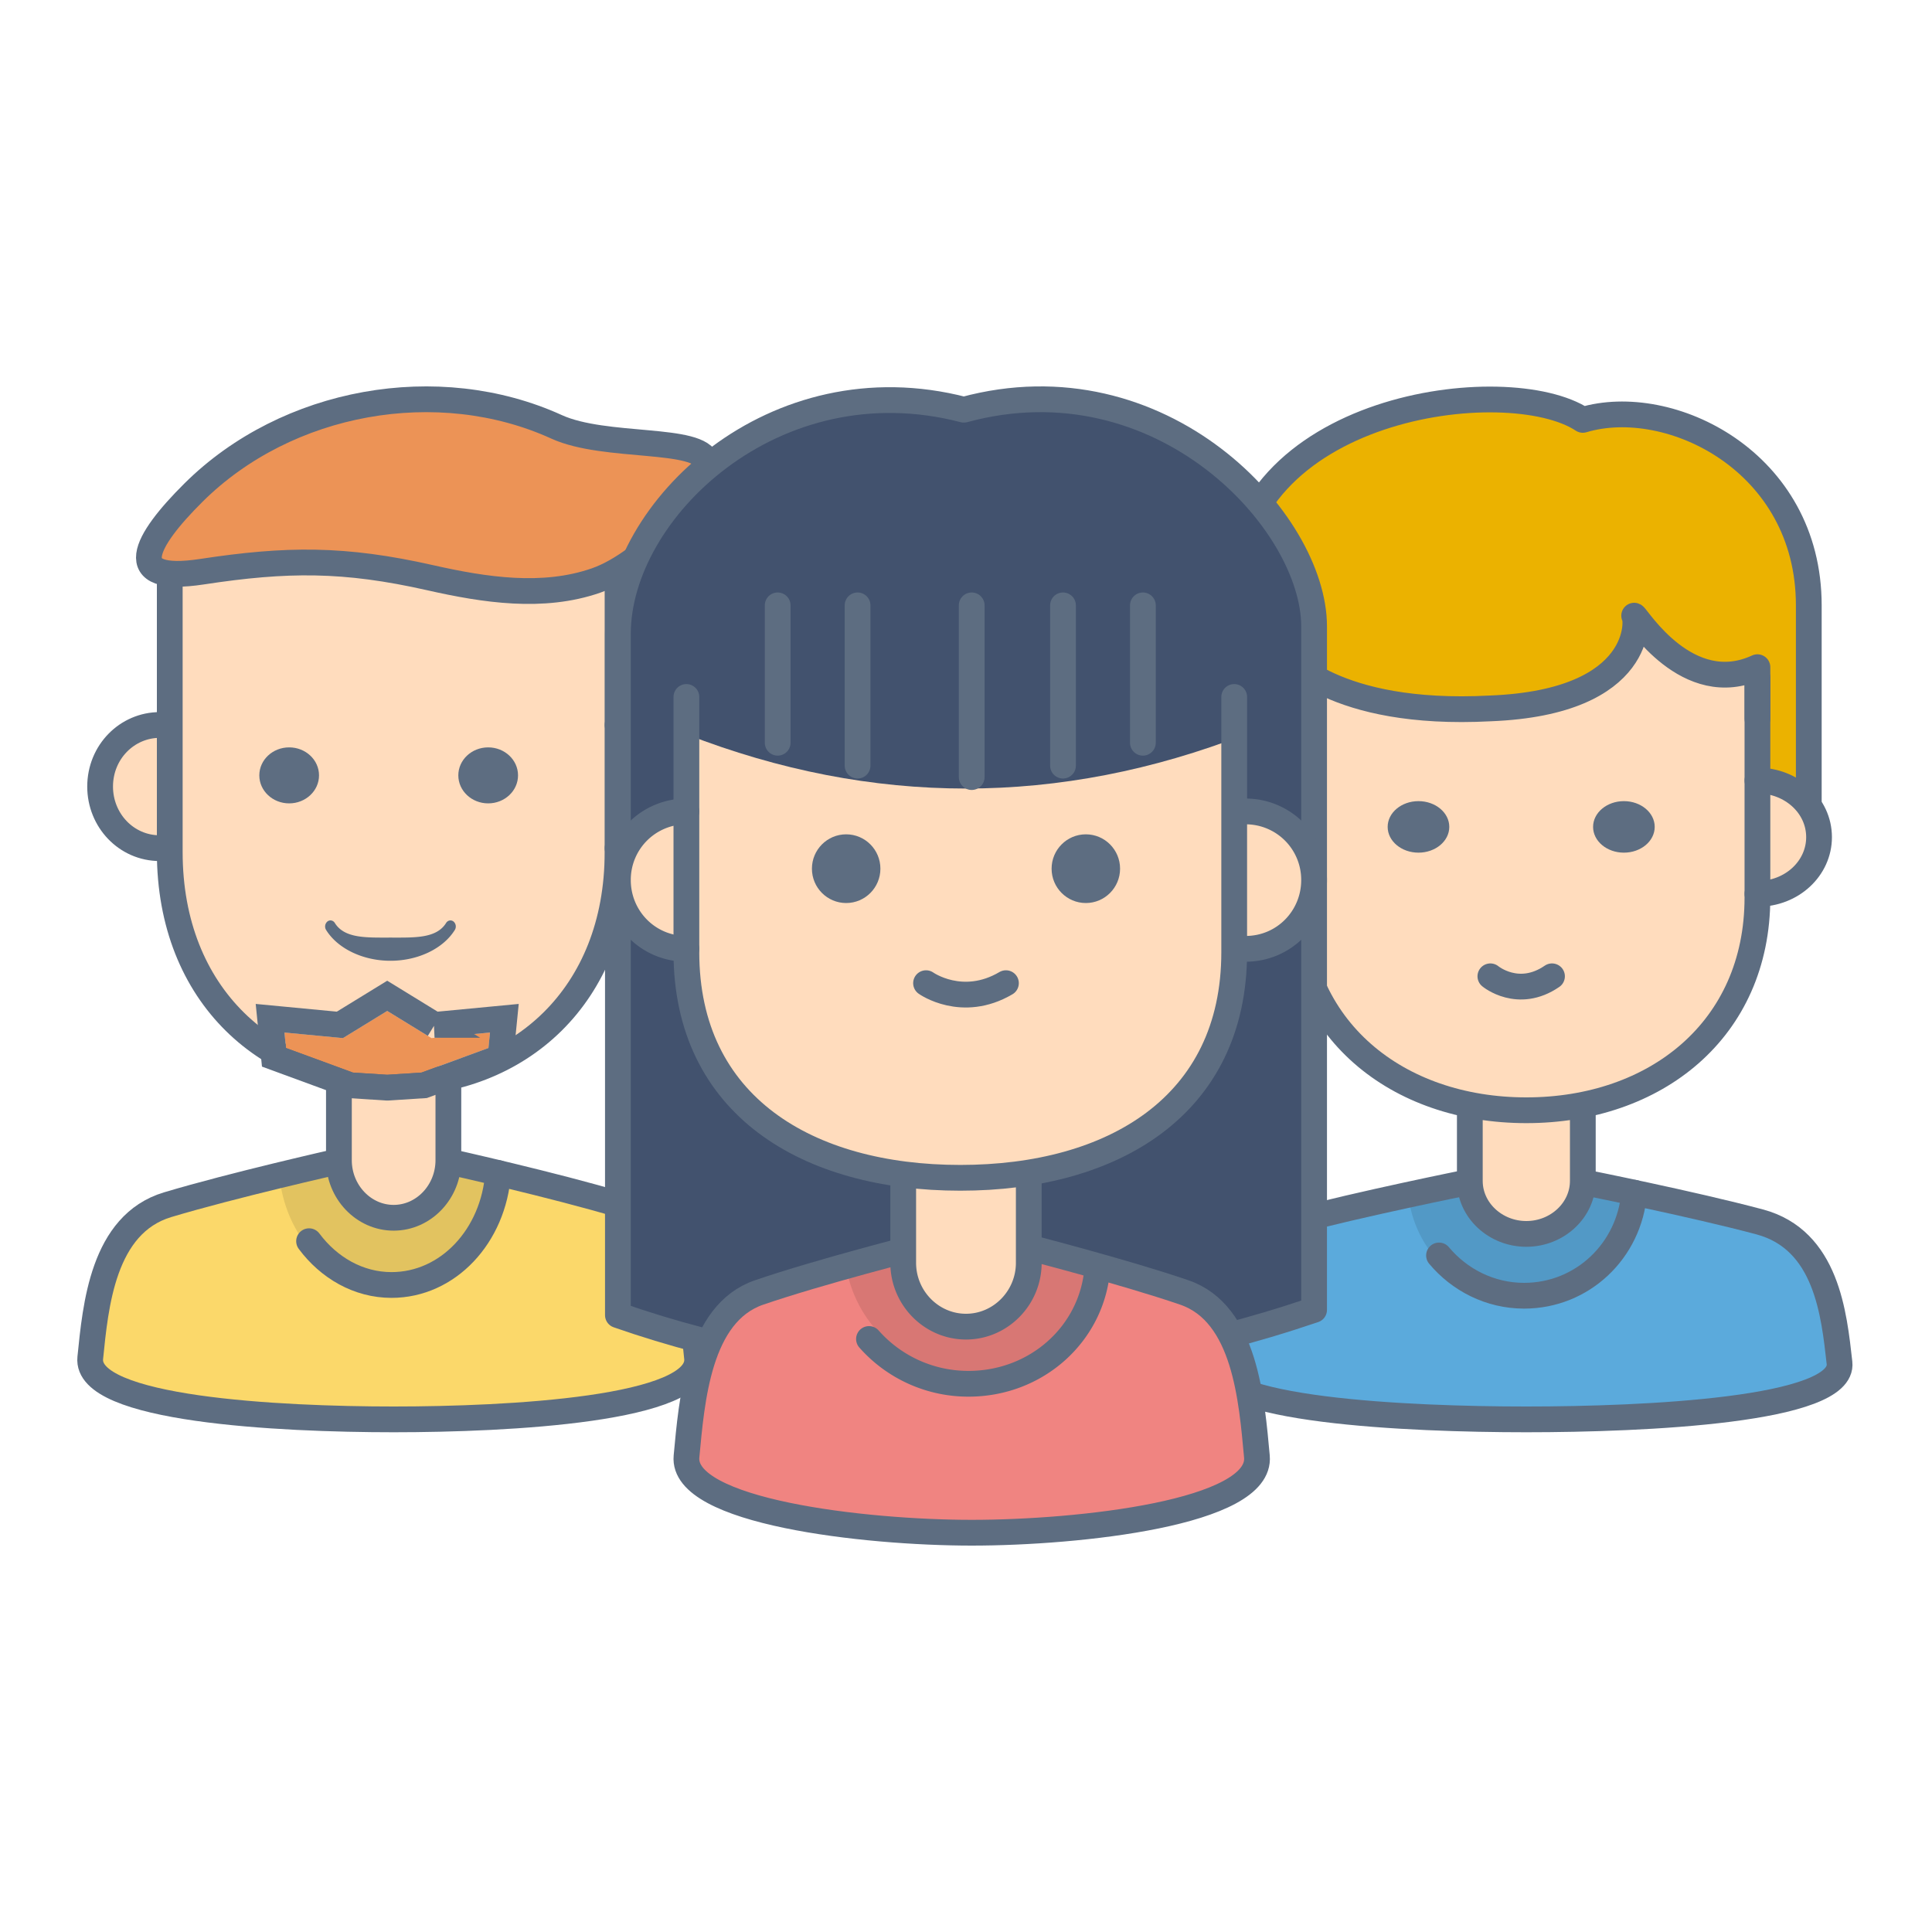 <svg width="150" height="150" viewBox="0 0 150 150" xmlns="http://www.w3.org/2000/svg" xmlns:xlink="http://www.w3.org/1999/xlink"><title>personas-agencies</title><defs><path id="a" d="M26.5 49.599l-3.437-2.11-3.437 2.11-4.542-.433.12 1.2 5.198 1.908 2.661.17 2.661-.17 5.2-1.907.119-1.2z"/></defs><g fill="none" fill-rule="evenodd"><g transform="translate(94.18 31)"><path d="M28.834 60.8s8.386 1.673 13.602 3.067c5.215 1.394 5.779 7.178 6.202 10.942.423 3.694-15.153 4.391-24.315 4.391S-.414 78.503.008 74.81c.423-3.695.987-9.55 6.202-10.943 5.216-1.394 13.532-3.067 13.532-3.067" fill="#5BAADC" fill-rule="nonzero"/><path d="M31.9 61.533l-3.52-.733h-9.076s-1.76.367-4.152.88c.422 4.4 4.01 7.92 8.374 7.92 4.433 0 8.021-3.593 8.373-8.067z" fill="#000" fill-rule="nonzero" opacity=".1"/><path d="M17.545 66.473c1.58 1.89 3.95 3.127 6.606 3.127 4.524 0 8.187-3.49 8.546-8" stroke="#5D6D81" stroke-width="2" stroke-linecap="round"/><path d="M28.71 55.2v5.486c0 2.263-1.975 4.114-4.387 4.114-2.412 0-4.386-1.851-4.386-4.114V55.2M42.6 29.735h-.282V13.6H5.6v16.135h-.212c-2.471 0-4.59 2.034-4.59 4.49 0 2.455 1.907 4.49 4.379 4.49h.353v.14c0 10.172 8.12 16.345 18.36 16.345 10.238 0 18.359-6.173 18.359-16.345v-.281h.353c2.471 0 4.448-1.964 4.448-4.49.071-2.385-1.977-4.35-4.448-4.35z" fill="#FFDCBD" fill-rule="nonzero"/><path d="M5.808 19.692c.351.07 4.915 4.9 15.729 4.2 12.288-.77 11.586-7.14 11.586-7.14s2.879 5.88 9.199 4.2v8.258s1.404-1.05 3.862 1.19c-.211-.21.07-14.697.07-14.697 0-9.868-10.744-16.097-17.976-14.137C22.87-2.214 1.595.306 1.595 15.143V30.33h4.213V19.692z" fill="#EBB200" fill-rule="nonzero"/><path d="M46.254 31.2V16c0-11.193-10.816-16.42-17.545-14.4C22.878-2.256 1.595.428 1.595 15.2V32h3.987V20c.2-.148 3.619 4.654 15.95 4 12.092-.476 11.394-7.115 11.165-7.2.229.085 4.137 6.512 9.57 4v4" stroke="#5D6D81" stroke-width="2" stroke-linecap="round" stroke-linejoin="round"/><path d="M5.582 29.6C2.966 29.6.797 31.525.797 34c0 2.406 2.094 4.4 4.785 4.4" fill="#FFDCBD" fill-rule="nonzero"/><path d="M42.266 21.6v17.084c0 10.278-7.936 16.516-17.943 16.516-10.007 0-17.943-6.238-17.943-16.516V21.6m22.33 33.6v5.486c0 2.263-1.975 4.114-4.387 4.114-2.412 0-4.386-1.851-4.386-4.114V55.2" stroke="#5D6D81" stroke-width="2" stroke-linecap="round" stroke-linejoin="round"/><path d="M28.834 60.8s8.386 1.673 13.602 3.067c5.215 1.394 5.779 7.178 6.202 10.942.423 3.694-15.153 4.391-24.315 4.391S-.414 78.503.008 74.81c.423-3.695.987-9.55 6.202-10.943 5.216-1.394 13.532-3.067 13.532-3.067M5.582 29.6C2.966 29.6.797 31.525.797 34c0 2.406 2.094 4.4 4.785 4.4m36.684-8.8c2.617 0 4.785 1.925 4.785 4.4 0 2.406-2.093 4.4-4.785 4.4" stroke="#5D6D81" stroke-width="2" stroke-linecap="round" stroke-linejoin="round"/><ellipse fill="#5D6D81" fill-rule="nonzero" cx="31.899" cy="33.2" rx="2.392" ry="2"/><ellipse fill="#5D6D81" fill-rule="nonzero" cx="15.95" cy="33.2" rx="2.392" ry="2"/><path d="M21.532 44.8s2.163 1.8 4.785 0" stroke="#5D6D81" stroke-width="2" stroke-linecap="round" stroke-linejoin="round"/></g><g transform="translate(7 31)"><path d="M27.933 59.2s8.124 1.818 13.177 3.333c5.052 1.515 5.598 7.803 6.008 11.894.41 4.015-14.68 4.773-23.555 4.773-8.876 0-23.964-.758-23.555-4.773.41-4.015.956-10.379 6.008-11.894 5.053-1.515 13.11-3.333 13.11-3.333" fill="#FBD86A" fill-rule="nonzero"/><path d="M30.902 59.997l-3.408-.797H18.7s-1.704.399-4.021.957c.409 4.782 3.885 8.608 8.111 8.608 4.295 0 7.771-3.906 8.112-8.768z" fill="#000" fill-rule="nonzero" opacity=".1"/><path d="M16.996 65.366c1.53 2.055 3.826 3.4 6.4 3.4 4.383 0 7.931-3.795 8.279-8.696" stroke="#5D6D81" stroke-width="2" stroke-linecap="round"/><path d="M27.812 53.113v5.963c0 2.46-1.912 4.472-4.249 4.472-2.337 0-4.25-2.013-4.25-4.472v-5.963M41.27 25.434h-.274v-8.93c-5.929-5.739-11.857-8.608-17.786-8.608-5.929 0-11.857 2.87-17.786 8.608v8.93H5.22c-2.394 0-4.446 2.21-4.446 4.88 0 2.669 1.847 4.88 4.24 4.88h.343v.152c0 11.057 7.867 17.767 17.786 17.767s17.785-6.71 17.785-17.767v-.305h.342c2.395 0 4.31-2.135 4.31-4.88.069-2.592-1.915-4.727-4.31-4.727z" fill="#FFDCBD" fill-rule="nonzero"/><path d="M41.257 25.286h-.274V11.19C35.055 4.304 29.126.861 23.198.861 17.269.86 11.34 4.304 5.412 11.19v14.095h-.205c-2.395 0-4.447 2.211-4.447 4.88s1.847 4.88 4.241 4.88h.342c0 11.209 7.867 17.92 17.786 17.92 9.92 0 17.786-6.711 17.786-17.767v-.305h.342c2.394 0 4.31-2.136 4.31-4.88.068-2.593-1.916-4.728-4.31-4.728z" fill="#FFDCBD" fill-rule="nonzero"/><path d="M5.408 25.287c-2.535 0-4.635 2.092-4.635 4.783 0 2.615 2.028 4.782 4.635 4.782" fill="#FFDCBD" fill-rule="nonzero"/><path d="M40.946 11.426V35.16c0 11.173-7.689 17.953-17.383 17.953-9.694 0-17.383-6.78-17.383-17.953V11.426h34.766zM27.812 53.113v5.963c0 2.46-1.912 4.472-4.249 4.472-2.337 0-4.25-2.013-4.25-4.472v-5.963" stroke="#5D6D81" stroke-width="2" stroke-linecap="round" stroke-linejoin="round"/><path d="M26.388 13.851c4.25.96 8.765 1.652 12.888.22 4.076-1.417 9.121-7.21 8.61-9.203-.511-1.992-7.897-1.008-11.67-2.726-9.194-4.19-20.94-2.1-28.19 5.1-3.791 3.764-5.635 7.103.658 6.144 6.584-1.003 11.036-1.04 17.704.465z" stroke="#5D6D81" stroke-width="2" fill="#EC9356" fill-rule="nonzero"/><path d="M27.933 59.2s8.124 1.818 13.177 3.333c5.052 1.515 5.598 7.803 6.008 11.894.41 4.015-14.68 4.773-23.555 4.773-8.876 0-23.964-.758-23.555-4.773.41-4.015.956-10.379 6.008-11.894 5.053-1.515 13.11-3.333 13.11-3.333M5.408 25.287c-2.535 0-4.635 2.092-4.635 4.783 0 2.615 2.028 4.782 4.635 4.782m35.538-9.565c2.534 0 4.635 2.092 4.635 4.783 0 2.615-2.028 4.782-4.635 4.782" stroke="#5D6D81" stroke-width="2" stroke-linecap="round" stroke-linejoin="round"/><ellipse fill="#5D6D81" fill-rule="nonzero" cx="30.902" cy="29.2" rx="2.318" ry="2.174"/><ellipse fill="#5D6D81" fill-rule="nonzero" cx="15.451" cy="29.2" rx="2.318" ry="2.174"/><path d="M23.316 43.594c-2.133 0-4.095-.939-4.998-2.393a.51.51 0 0 1 .1-.654c.187-.15.447-.1.579.114.753 1.211 2.448 1.133 4.319 1.133 1.87 0 3.565.078 4.318-1.133.131-.212.39-.263.578-.114a.51.51 0 0 1 .1.654c-.903 1.454-2.864 2.393-4.996 2.393z" fill="#5D6D81" fill-rule="nonzero"/><g fill-rule="nonzero"><use fill="#EC9356" fill-rule="evenodd" xlink:href="#a"/><path stroke="#5D6D81" stroke-width="2" d="M26.738 48.572l5.42-.516-.302 3.033-5.923 2.174-2.806.18H23l-2.806-.18-5.922-2.174-.303-3.033 5.42.516 3.675-2.256 3.675 2.256z"/></g></g><g transform="translate(47.974 31)"><path d="M0 71.075V18.193C0 8.645 12.12-3.025 26.862.811c15.314-4.162 27.19 8.65 27.19 16.81v53.046C36.033 77.032 18.016 77.195 0 71.075z" fill="#42526E" fill-rule="nonzero"/><path d="M0 71.106V18.2C0 8.65 12.12-3.026 26.862.811c15.314-4.164 27.19 8.654 27.19 16.819v53.068C34.805 77.229 16.87 76.984 0 71.106z" stroke="#5D6D81" stroke-width="2" stroke-linecap="round" stroke-linejoin="round"/><path d="M31.636 65.778s7.599 1.946 12.338 3.568c4.74 1.622 5.23 8.354 5.638 12.733C50.021 86.46 35.803 88 27.47 88c-8.335 0-22.552-1.622-22.144-5.92.409-4.299.899-11.112 5.638-12.734 4.74-1.622 12.42-3.568 12.42-3.568" fill="#F08481" fill-rule="nonzero"/><path d="M37.216 67.163a180.938 180.938 0 0 0-5.182-1.385h-8.39s-2.714.652-5.922 1.548c.74 4.644 4.77 8.23 9.706 8.23 4.935 0 9.047-3.667 9.788-8.393z" fill="#000" fill-rule="nonzero" opacity=".1"/><path d="M19.494 72.96a10.285 10.285 0 0 0 7.727 3.476c5.291 0 9.575-3.88 9.995-8.89" stroke="#5D6D81" stroke-width="2" stroke-linecap="round"/><path d="M31.636 65.778s7.599 1.946 12.338 3.568c4.74 1.622 5.23 8.354 5.638 12.733C50.021 86.46 35.803 88 27.47 88c-8.335 0-22.552-1.622-22.144-5.92.409-4.299.899-11.112 5.638-12.734 4.74-1.622 12.42-3.568 12.42-3.568" stroke="#5D6D81" stroke-width="2" stroke-linecap="round" stroke-linejoin="round"/><path d="M31.9 59.556v6.603c0 2.724-2.194 4.952-4.874 4.952-2.68 0-4.874-2.228-4.874-4.952v-6.603" fill="#FFDCBD" fill-rule="nonzero"/><path d="M48.85 31.526h-.33V16H5.612v15.526h-.247c-2.888 0-5.364 2.37-5.364 5.23 0 2.86 2.228 5.23 5.116 5.23h.413v.164c0 11.849 9.49 17.406 21.454 17.406 11.965 0 21.455-5.557 21.455-17.406v-.327h.413c2.888 0 5.198-2.288 5.198-5.23.083-2.779-2.31-5.067-5.198-5.067z" fill="#FFDCBD" fill-rule="nonzero"/><path d="M48.735 26.01c-14.445 5.616-28.974 5.616-43.418 0v-10.9h43.418v10.9z" fill="#42526E" fill-rule="nonzero"/><path d="M5.317 32A5.308 5.308 0 0 0 0 37.333c0 2.917 2.326 5.334 5.317 5.334" fill="#FFDCBD" fill-rule="nonzero"/><path d="M47.849 23.111V42.93c0 11.924-9.406 17.515-21.266 17.515-11.86 0-21.266-5.591-21.266-17.515V23.111" stroke="#5D6D81" stroke-width="2" stroke-linecap="round" stroke-linejoin="round"/><path d="M31.9 60.444v6.604C31.9 69.77 29.705 72 27.025 72s-4.874-2.229-4.874-4.952v-6.604M5.317 32A5.308 5.308 0 0 0 0 37.333c0 2.917 2.326 5.334 5.317 5.334M48.735 32a5.308 5.308 0 0 1 5.316 5.333c0 2.917-2.326 5.334-5.316 5.334" stroke="#5D6D81" stroke-width="2" stroke-linecap="round" stroke-linejoin="round"/><ellipse fill="#5D6D81" fill-rule="nonzero" cx="36.33" cy="36.444" rx="2.658" ry="2.667"/><ellipse fill="#5D6D81" fill-rule="nonzero" cx="17.722" cy="36.444" rx="2.658" ry="2.667"/><path d="M23.924 45.333s2.804 2 6.203 0m-2.658-16V16m7.088 12.444V16m6.203 10.667V16M18.608 28.444V16m-6.203 10.667V16" stroke="#5D6D81" stroke-width="2" stroke-linecap="round" stroke-linejoin="round"/></g></g></svg>